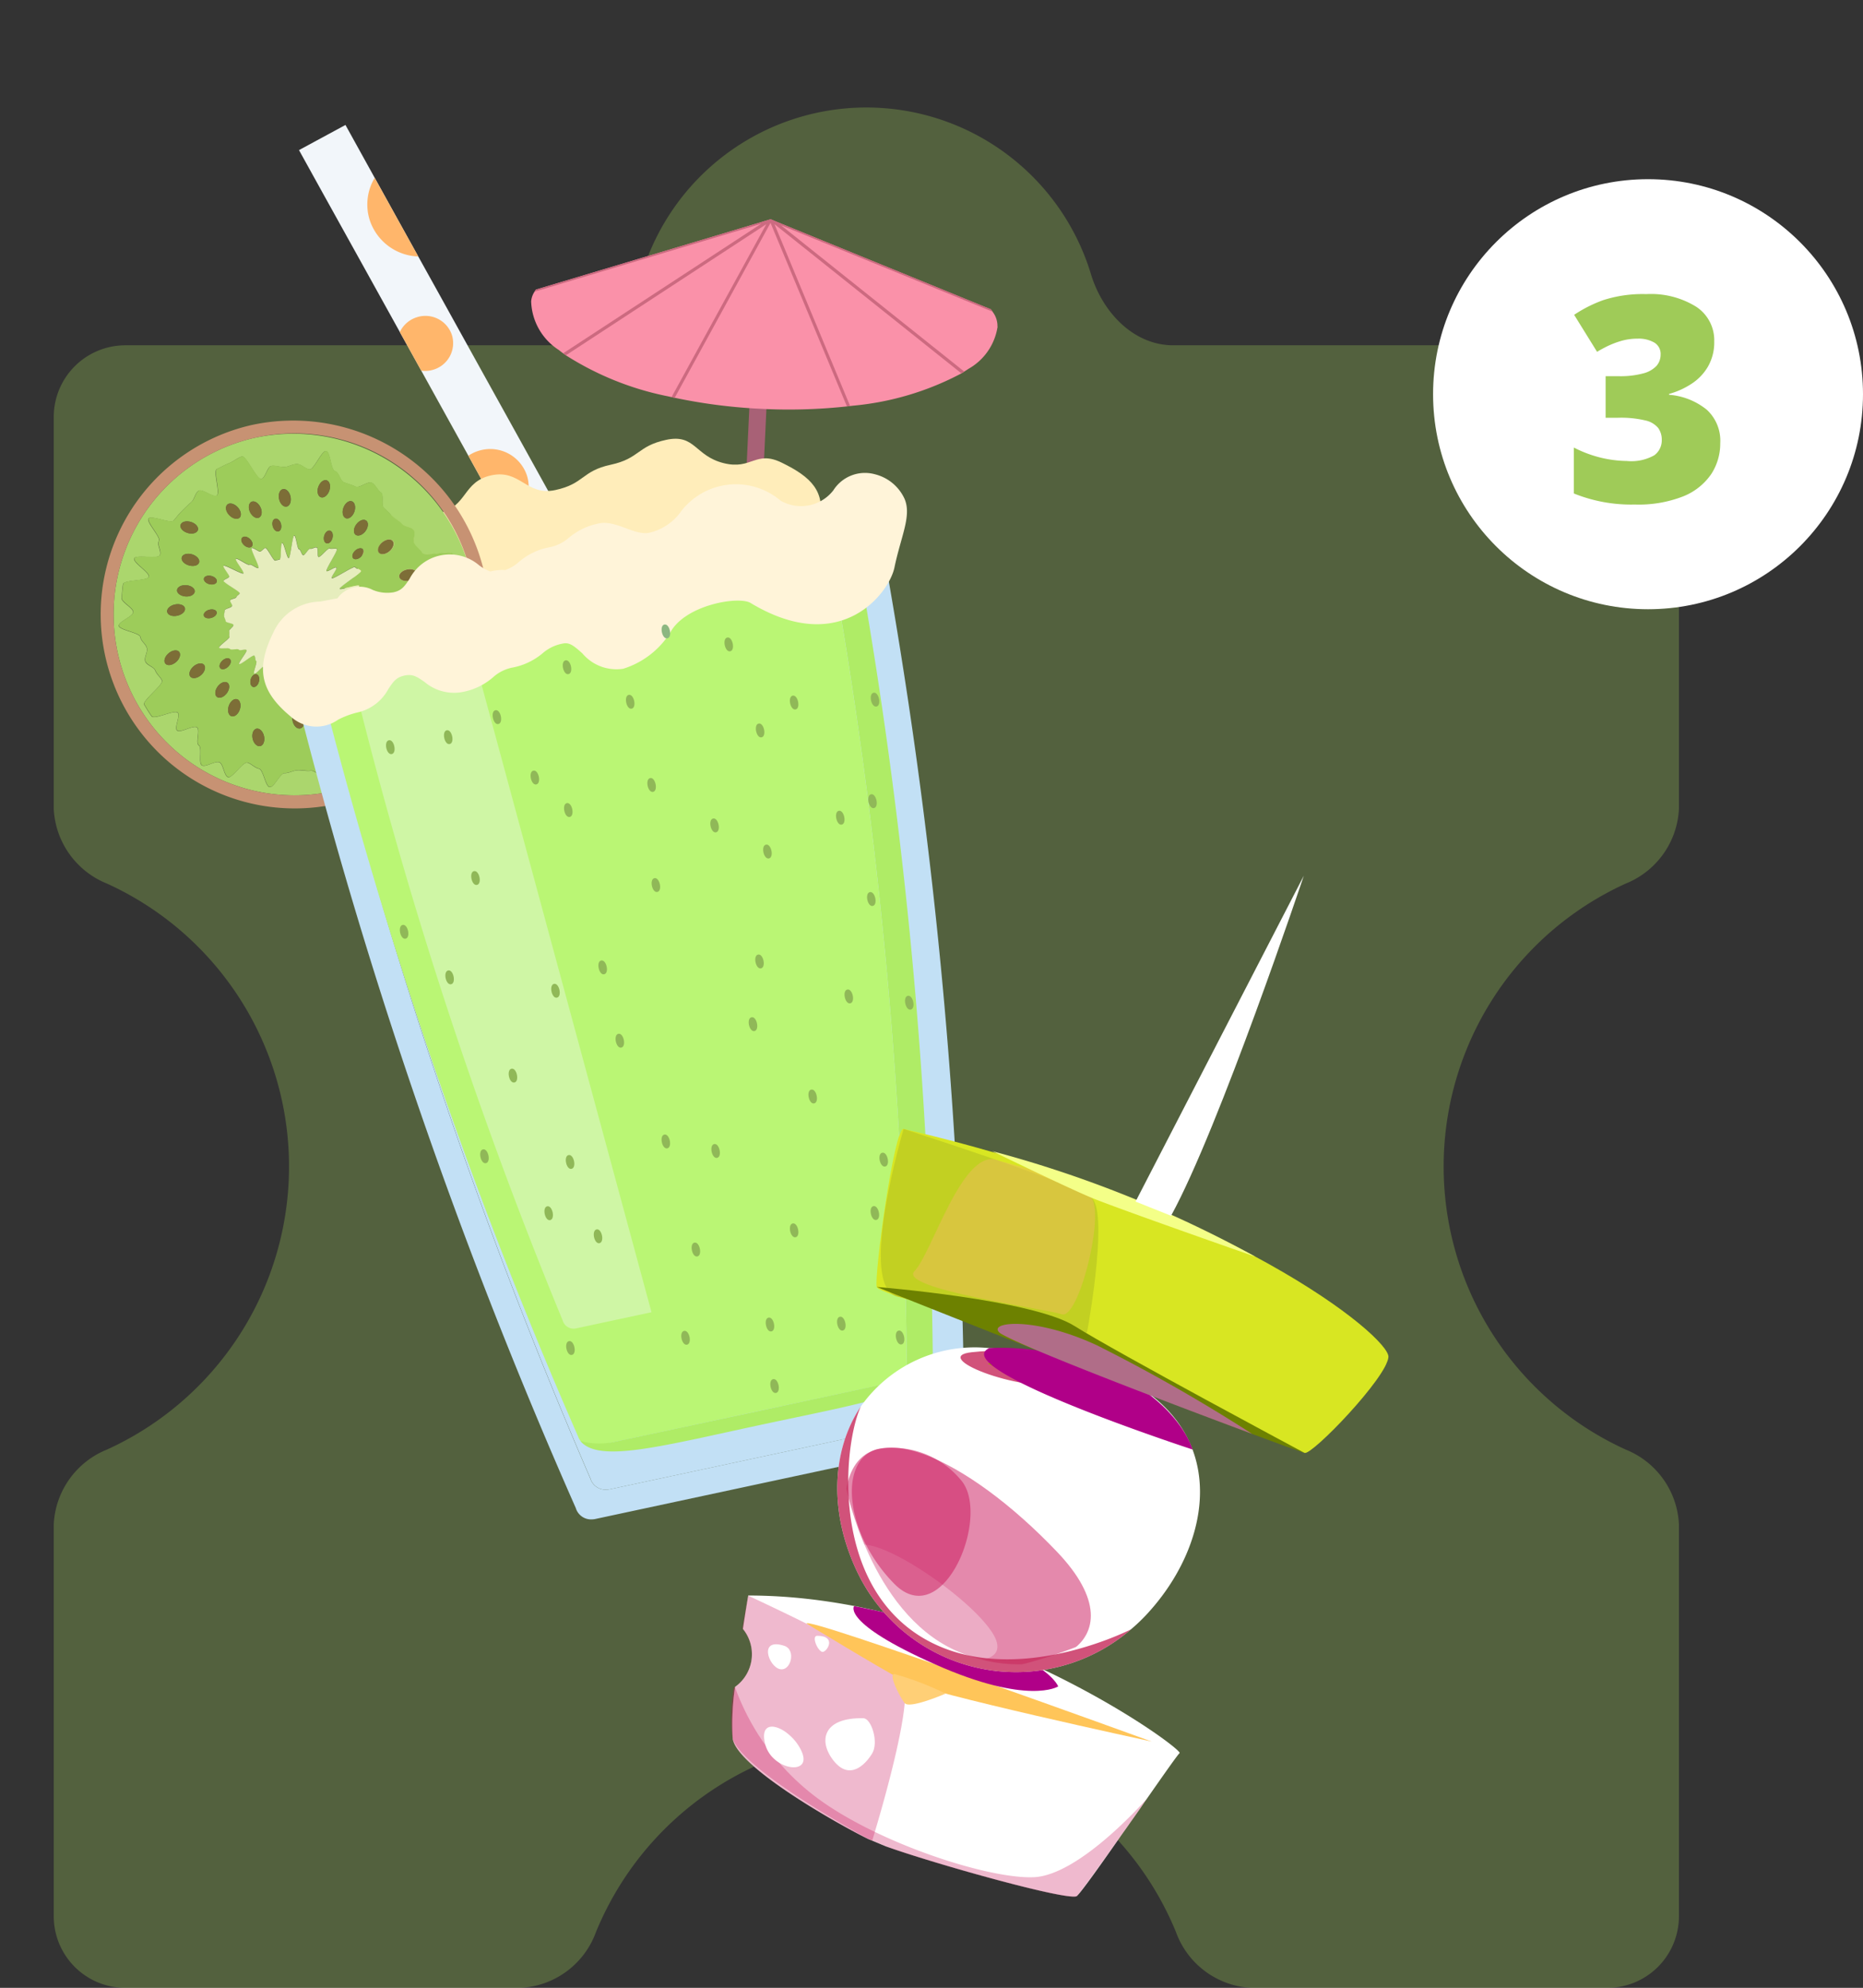 <svg xmlns="http://www.w3.org/2000/svg" xmlns:xlink="http://www.w3.org/1999/xlink" width="104" height="110.94" viewBox="0 0 104 110.94">
  <rect x="0" y="0" width="104" height="110.94" fill="#333333" stroke="none"/>
  <defs>
    <clipPath id="clip-path">
      <rect id="Rectangle_133" data-name="Rectangle 133" width="53" height="79" transform="translate(83.375 11.103) rotate(-12.092)" fill="#fff"/>
    </clipPath>
    <clipPath id="clip-path-2">
      <rect id="Rectangle_134" data-name="Rectangle 134" width="30" height="59" transform="matrix(0.923, 0.384, -0.384, 0.923, 142.058, 43)" fill="#fff"/>
    </clipPath>
  </defs>
  <g id="Group_25149_2_" data-name="Group 25149 (2)" transform="translate(-83.375)">
    <path id="Path_7546" data-name="Path 7546" d="M177.1,85.067a4.743,4.743,0,0,0-2.977-4.171,17.353,17.353,0,0,1,0-31.582,4.743,4.743,0,0,0,2.977-4.171V23.27a4,4,0,0,0-4-4H148.873c-2.209,0-3.939-1.83-4.588-3.942a13.1,13.1,0,0,0-25.091,0c-.648,2.112-2.379,3.942-4.588,3.942H90.375a4,4,0,0,0-4,4V45.143a4.743,4.743,0,0,0,2.977,4.171,17.353,17.353,0,0,1,0,31.582,4.743,4.743,0,0,0-2.977,4.171V106.94a4,4,0,0,0,4,4H112.43a4.732,4.732,0,0,0,4.216-3.121,17.5,17.5,0,0,1,32.374,0,4.729,4.729,0,0,0,4.215,3.121H173.1a4,4,0,0,0,4-4Z" fill="#9fcb58" fill-rule="evenodd" opacity="0.3"/>
    <g id="Group_4523" data-name="Group 4523">
      <circle id="Ellipse_33" data-name="Ellipse 33" cx="12" cy="12" r="12" transform="translate(163.375 10)" fill="#fff"/>
    </g>
    <path id="Path_7547" data-name="Path 7547" d="M179.07,19.055a2.713,2.713,0,0,1-.351,1.406,2.855,2.855,0,0,1-.922.961,4.377,4.377,0,0,1-1.25.563v.047a3.8,3.8,0,0,1,2.109.836,2.349,2.349,0,0,1,.75,1.867,3.119,3.119,0,0,1-.5,1.719,3.446,3.446,0,0,1-1.554,1.242,6.824,6.824,0,0,1-2.711.461,8.549,8.549,0,0,1-3.407-.617V24.977a6.759,6.759,0,0,0,1.524.57,6.521,6.521,0,0,0,1.437.18,2.611,2.611,0,0,0,1.532-.32,1.031,1.031,0,0,0,.414-.859,1.108,1.108,0,0,0-.2-.664,1.286,1.286,0,0,0-.726-.422,5.854,5.854,0,0,0-1.508-.148h-.7v-2.32h.719a4.868,4.868,0,0,0,1.382-.156,1.543,1.543,0,0,0,.743-.422.952.952,0,0,0,.226-.625.737.737,0,0,0-.351-.672,1.746,1.746,0,0,0-.93-.219,3.25,3.25,0,0,0-.969.141,4.978,4.978,0,0,0-.789.313q-.336.172-.508.281L171.25,17.57a7.428,7.428,0,0,1,1.625-.82,7.165,7.165,0,0,1,2.406-.336,4.784,4.784,0,0,1,2.774.7A2.23,2.23,0,0,1,179.07,19.055Z" fill="#9fcb58"/>
    <g id="Group_4524" data-name="Group 4524" clip-path="url(#clip-path)">
      <path id="Path_7549" data-name="Path 7549" d="M122.449,42.678l-.946-1.7-1.578-2.847-.933-1.684-.017-.033L116.6,32.119,114.2,27.8l-2.394-4.321-1.624-2.928-2.394-4.322-1.064-1.915-1.333-2.405-1.1-1.987-1.631-2.948-1.611.871-.983.532,1.324,2.392,2.4,4.324,1.908,3.442.489.879.705,1.273.916,1.656,1.714,3.093.679,1.228,1.376,2.483,1.023,1.841,2.392,4.318,2.516,4.533,1.162,2.1,1.189,2.146.986-.534,1.248-.676Z" fill="#f2f6fa"/>
      <path id="Path_7550" data-name="Path 7550" d="M112.8,26.568a2.155,2.155,0,0,0-2.694-1.412,2.079,2.079,0,0,0-.585.277l.68,1.229,1.375,2.482A2.136,2.136,0,0,0,112.8,26.568Z" fill="#ffb66b"/>
      <path id="Path_7551" data-name="Path 7551" d="M106.725,14.312l-1.333-2.4-1.1-1.987A2.893,2.893,0,0,0,104,12.237a2.953,2.953,0,0,0,2.719,2.076Z" fill="#ffb66b"/>
      <path id="Path_7552" data-name="Path 7552" d="M108.609,18.718a1.556,1.556,0,0,0-1.942-1.02,1.574,1.574,0,0,0-.973.835l.489.879.705,1.273a1.524,1.524,0,0,0,.669-.05A1.546,1.546,0,0,0,108.609,18.718Z" fill="#ffb66b"/>
      <path id="Path_7553" data-name="Path 7553" d="M125.655,13.187,124.073,46.9l.955.036,1.582-33.716Z" fill="#a86176"/>
      <path id="Path_7554" data-name="Path 7554" d="M129.138,29.049c-.291,1.577-1.709-.2-3.229.122s-1.559.148-3.079.474-1.554.17-3.075.5-1.557.156-3.079.482-1.147,2.071-2.668,2.4-1.807-1.007-3.327-.681-1.487.487-3.009.813-1.5.427-3.023.754-1.322,1.778-2.237.457c-.95-1.371.107-.887.822-2.378s.129-1.9,1.409-2.909c1.312-1.032,1.6-.1,3.222-.449s1.319-1.759,2.941-2.107,1.948,1.17,3.57.822,1.468-1.064,3.09-1.412,1.474-1.042,3.1-1.39,1.585.895,3.206,1.3c1.58.394,1.771-.743,3.245-.025,1.668.812,2.426,1.6,2.124,3.236Z" fill="#ffedba"/>
      <path id="Path_7555" data-name="Path 7555" d="M97.519,24.451a10.1,10.1,0,1,0,12.173,7.719A10.2,10.2,0,0,0,97.519,24.451Zm11.53,10.31c-.01.243-1.217.391-1.247.63s1.286.694,1.236.929-.98.285-1.05.516.795.8.706,1.027-.527.362-.635.58-.8.145-.926.353.335.807.192,1.005-.546.24-.7.426-.675.053-.849.226.216.965.029,1.123-.877-.279-1.077-.137-.526.055-.738.181-.514-.008-.736.1-.31.4-.541.486-.444.1-.682.17-.261.928-.5.98-.574-.373-.816-.341-.485-.038-.728-.026-.481.169-.725.161-.591.808-.833.78-.36-.979-.6-1.026-.416-.275-.65-.342-.852.9-1.08.811-.258-.724-.479-.828-.765.292-.976.17.024-.979-.176-1.117.09-.848-.1-1-.937.338-1.111.169.2-.806.036-.989-1.308.4-1.452.205-.294-.447-.42-.655,1.1-1.131.994-1.348-.286-.326-.376-.552-.487-.289-.558-.522.141-.486.09-.725-.334-.389-.365-.626-1.192-.39-1.2-.629.791-.517.8-.757-.675-.557-.645-.8.034-.539.083-.774,1.365-.171,1.434-.4-.9-.8-.815-1.029,1.323.045,1.43-.172-.177-.593-.052-.8-.72-1.058-.577-1.257,1.245.3,1.4.118.289-.361.463-.534.328-.328.515-.486.21-.5.41-.641.806.389,1.018.263-.213-1.369.008-1.477.473-.245.7-.335.466-.3.7-.366.832,1.3,1.075,1.252.336-.7.577-.731.477.076.72.064.469-.172.713-.164.444.269.686.3.691-1.074.931-1.027.255,1.052.489,1.119.285.548.513.634.415.129.635.233.705-.332.915-.211.306.4.5.537-.007.724.181.879.3.289.472.459.359.237.519.42.51.151.654.346-.079.56.048.767.329.295.438.513,1.611-.178,1.7.047.015.564.085.8-.087.559-.036.8-.578.595-.547.832,1.077.406,1.088.646-.189.537-.2.777Z" fill="#abd66d"/>
      <path id="Path_7556" data-name="Path 7556" d="M97.365,23.733a10.834,10.834,0,1,0,13.058,8.28A10.947,10.947,0,0,0,97.365,23.733ZM101.75,44.2a10.1,10.1,0,1,1,7.942-12.029A10.205,10.205,0,0,1,101.75,44.2Z" fill="#c79273"/>
      <path id="Path_7557" data-name="Path 7557" d="M108.16,33.338c-.031-.237.6-.594.547-.832s.1-.569.036-.8,0-.574-.086-.8-1.594.168-1.7-.047-.312-.307-.437-.513.094-.573-.049-.767-.5-.164-.654-.346-.345-.251-.518-.42-.285-.3-.472-.459.019-.74-.181-.879-.294-.416-.5-.537-.694.315-.915.211-.406-.147-.635-.233-.277-.567-.513-.634-.249-1.071-.49-1.119-.685,1.055-.93,1.027-.439-.288-.686-.3-.466.152-.713.164-.475-.1-.72-.064-.335.679-.577.731-.842-1.322-1.075-1.253-.476.278-.7.366-.484.228-.7.335.2,1.352-.008,1.477-.819-.4-1.018-.263-.223.484-.41.641-.343.314-.516.486-.3.348-.463.534-1.261-.315-1.4-.117.7,1.048.577,1.256.16.583.052.8-1.341-.054-1.43.172.885.8.815,1.029-1.384.165-1.434.4-.054.534-.084.774.655.553.645.8-.812.514-.8.757,1.171.388,1.2.629.314.388.365.626-.16.5-.09.725.469.3.558.523.269.337.376.552-1.119,1.143-.994,1.348.278.46.42.655,1.294-.387,1.452-.205-.21.821-.036.989.924-.323,1.111-.168-.1.864.1,1-.035.995.176,1.117.754-.274.976-.17.249.742.479.828.844-.879,1.08-.811.409.294.65.342.355,1,.6,1.026.587-.788.834-.78.478-.148.725-.161.482.059.727.026.574.393.817.342.269-.91.5-.98.455-.081.682-.17.322-.379.541-.486.526.024.736-.1.539-.039.738-.181.89.294,1.076.137-.2-.952-.028-1.123.691-.041.849-.226.563-.229.705-.426-.317-.8-.192-1.005.817-.135.926-.353.545-.354.635-.58-.777-.795-.706-1.027,1-.278,1.05-.516-1.266-.689-1.236-.929,1.236-.387,1.246-.63.21-.535.2-.777-1.056-.4-1.087-.646ZM104.7,30.28c.209-.186.475-.229.6-.1s.048.387-.16.572-.475.229-.594.1S104.488,30.465,104.7,30.28Zm-.887-1.23c.144.1.131.36-.028.581s-.4.319-.549.219-.131-.359.029-.581S103.666,28.95,103.809,29.049Zm.316,4.419c.2-.057.386,0,.422.123s-.094.271-.291.328-.386,0-.423-.122.1-.271.292-.328Zm-.6-2.4c-.147.142-.34.182-.432.09s-.048-.282.1-.423.341-.182.433-.09S103.671,30.931,103.524,31.073Zm-.985-2.718c.086-.262.3-.431.467-.378s.239.31.151.572-.3.431-.467.378S102.451,28.617,102.539,28.355Zm-1.4-1.171c.087-.262.3-.431.467-.377s.239.309.152.572-.3.431-.467.378S101.053,27.446,101.14,27.184Zm.329,2.732c.05-.2.194-.33.322-.3s.191.214.141.41-.194.33-.322.3S101.42,30.112,101.469,29.916Zm-2.3-2.616c.176-.038.365.149.423.418s-.038.517-.214.555-.365-.149-.423-.419S98.989,27.338,99.165,27.3Zm-.432,1.652c.128-.033.272.1.323.294s-.012.38-.14.413-.272-.1-.322-.294S98.606,28.985,98.733,28.952ZM97.418,28c.16-.073.383.066.5.311s.076.5-.084.575-.383-.066-.5-.311S97.257,28.077,97.418,28Zm-.09,2.08c.147.139.192.328.1.421s-.285.057-.432-.082S96.8,30.1,96.9,30s.285-.057.432.082Zm-1.261-1.925c.134-.119.394-.051.581.153s.23.465.1.584-.394.051-.581-.153S95.933,28.278,96.067,28.159Zm-.884,3.989c.2.053.328.2.292.323s-.224.183-.422.13-.328-.2-.292-.323.224-.183.422-.13Zm-.428,2.214c-.036-.124.094-.271.291-.328s.386,0,.423.122-.094.271-.292.328S94.791,34.486,94.755,34.362Zm1.024,2.518c.147-.142.34-.182.432-.09s.048.282-.1.423-.34.182-.432.09S95.631,37.021,95.778,36.88Zm-2.321-7.593c.056-.168.317-.237.583-.153s.437.288.38.457-.317.237-.583.153S93.4,29.455,93.457,29.287Zm.067,1.809c.056-.168.317-.237.583-.153s.437.288.38.457-.317.237-.583.153S93.469,31.264,93.525,31.1Zm-.317,5.85c-.208.185-.475.229-.594.1s-.049-.387.16-.572.475-.229.594-.1S93.416,36.76,93.207,36.946Zm-.5-2.788c-.037-.173.155-.36.429-.419s.526.034.563.206-.155.36-.429.419S92.749,34.331,92.712,34.158Zm1.893,3.516c-.209.185-.475.229-.594.1s-.049-.387.16-.572.475-.229.594-.1S94.813,37.488,94.605,37.674Zm-.881-4.386c-.273-.024-.481-.183-.464-.356s.252-.294.525-.27.481.183.464.356S94,33.311,93.724,33.287ZM95.493,38.9c-.143-.1-.131-.36.029-.581s.4-.319.548-.219.131.36-.029.581S95.636,39,95.493,38.9Zm1.27.694c-.087.262-.3.431-.467.377s-.239-.309-.151-.572.3-.431.467-.377S96.85,39.336,96.763,39.6ZM97.9,41.64c-.176.038-.365-.15-.423-.418s.038-.517.214-.555.365.15.423.418S98.08,41.6,97.9,41.64Zm-.072-3.6c-.05.2-.194.33-.321.3s-.191-.214-.141-.41.194-.33.322-.3S97.882,37.841,97.832,38.037Zm2.3,2.616c-.176.038-.365-.149-.422-.418s.038-.517.214-.555.365.15.423.419S100.312,40.616,100.136,40.653ZM100.569,39c-.128.033-.272-.1-.323-.294s.012-.38.14-.413.271.1.322.294S100.7,38.969,100.569,39Zm1.315.948c-.16.073-.383-.066-.5-.311s-.076-.5.085-.575.383.066.5.311S102.044,39.876,101.884,39.949Zm.09-2.081c-.147-.139-.192-.328-.1-.422s.285-.057.432.082.192.328.1.422S102.121,38.008,101.974,37.868Zm1.261,1.925c-.134.119-.394.051-.581-.153s-.23-.465-.1-.584.394-.051.581.153S103.369,39.675,103.235,39.794Zm-.086-4.6c-.03.1-.646-.033-.684.063s.561.427.514.52-.008.229-.062.318-.687-.221-.748-.136.924.96.857,1.038-.827-.438-.9-.365.476.833.4.9-.884-.758-.97-.7.118.517.027.571.044.559-.051.6-.712-1.107-.811-1.069-.067.272-.168.3-.169-.008-.272.014.01,1.337-.093,1.35-.322-1.17-.426-1.164-.173.1-.277.1-.239.476-.342.464-.059-.77-.161-.79-.43.889-.53.861,0-.627-.1-.663-.113-.186-.207-.23-.479.46-.569.408.191-.649.106-.708-.028-.23-.107-.3-.766.541-.84.469.473-.7.405-.778-.367.063-.428-.021-.446.047-.5-.042-.552.025-.6-.068.621-.521.583-.617.011-.207-.019-.306.258-.248.236-.349-.422-.111-.434-.212-.084-.193-.088-.294.035-.2.038-.3.4-.154.411-.256-.126-.195-.105-.3.318-.1.348-.194.142-.113.181-.208-.947-.611-.9-.7.257-.127.31-.216-.372-.533-.312-.616,1.043.5,1.11.423-.5-.736-.422-.81.678.394.758.327.411.24.5.179-.464-1.056-.375-1.109.4.237.491.191.167-.162.265-.2.455.74.556.709.145-.039.249-.061.035-.915.138-.928.263.854.367.849.2-1.263.307-1.259.164.755.268.767.133.306.235.326.294-.388.394-.359.263-.1.36-.067.007.482.1.527.533-.529.623-.477.318-.028.4.031-.657,1.165-.577,1.231.474-.264.549-.192-.319.515-.251.593,1.227-.7,1.288-.617.28.129.334.217-1.231.9-1.184.99,1.042-.254,1.08-.158-.624.425-.6.524.13.144.152.246.224.149.237.25.257.18.262.282-.367.2-.371.3.021.185.008.286,1.01.388.989.488-.925.018-.954.116Zm.671.314s.006-.008.007-.013,0-.009,0-.014c.033-.116.2-.171.383-.135.007,0,.014,0,.022,0l.008,0h.009c.007,0,.013.006.02.008.18.048.3.169.28.287,0,0-.006.008-.007.013s0,.01,0,.014c-.033.116-.2.171-.382.135-.008,0-.014,0-.022,0l-.009,0h-.009c-.007,0-.012-.006-.02-.008-.179-.048-.3-.169-.279-.287Zm1.671,3.435c-.055.168-.316.237-.582.153s-.437-.288-.381-.457.317-.237.583-.153S105.548,38.774,105.491,38.943Zm.286-2.085c-.056.168-.317.237-.583.153s-.436-.288-.38-.457.316-.237.583-.153S105.833,36.689,105.777,36.858Zm-.26-1.567c-.274-.024-.481-.183-.464-.356s.252-.294.525-.269.481.183.464.356S105.79,35.315,105.517,35.291Zm.644-1.077c-.274.059-.526-.034-.563-.206s.156-.36.429-.419.526.034.563.207S106.435,34.155,106.161,34.214Zm.065-1.806c-.274.059-.526-.034-.563-.206s.155-.36.429-.419.526.034.563.206S106.5,32.35,106.226,32.408Z" fill="#9dcc5a"/>
      <path id="Path_7558" data-name="Path 7558" d="M104.1,35.079c.022-.1-1-.386-.988-.488s-.013-.183-.009-.286.375-.2.371-.3-.248-.179-.261-.282-.216-.149-.238-.25-.122-.149-.151-.246.632-.429.594-.524-1.035.25-1.08.158,1.238-.9,1.184-.99-.273-.134-.334-.217-1.22.695-1.288.617.325-.522.251-.593-.469.257-.549.192.663-1.172.577-1.231-.314.022-.4-.031-.528.522-.623.477,0-.49-.1-.527-.26.1-.361.067-.292.38-.394.359-.131-.314-.235-.326-.162-.764-.268-.767-.2,1.254-.307,1.259-.263-.863-.367-.849-.035.906-.138.928-.149.032-.248.061-.46-.747-.557-.709-.171.155-.264.2-.4-.244-.491-.191.459,1.049.374,1.109-.417-.246-.5-.179-.685-.4-.758-.327.49.73.422.81-1.049-.507-1.11-.423.365.528.312.616-.264.123-.31.216.939.608.9.7-.151.109-.181.208-.327.092-.348.194.118.193.105.3-.407.152-.411.256-.043.2-.038.3.076.192.088.294.413.111.435.212-.266.252-.236.349-.019.211.019.306-.628.525-.582.617.545-.02.6.068.439-.041.5.042.36-.057.428.021-.479.706-.405.778.76-.535.84-.469.022.237.107.3-.2.656-.106.708.475-.453.569-.408.11.194.207.23,0,.635.1.663.428-.881.53-.861.057.778.161.79.237-.468.342-.465.173-.095.277-.1.321,1.178.426,1.164-.01-1.328.093-1.35.173.016.272-.014.072-.264.169-.3.717,1.114.811,1.069-.038-.552.051-.6-.112-.51-.028-.571.89.765.97.7-.471-.827-.4-.9.834.444.9.365-.917-.955-.857-1.038.7.225.749.136.016-.224.062-.318-.553-.424-.515-.52.654.036.684-.063.933-.014.955-.116Z" fill="#e6edbd"/>
      <path id="Path_7559" data-name="Path 7559" d="M105.4,36.4c-.267-.084-.528-.015-.583.153s.114.373.38.457.527.015.583-.153S105.663,36.486,105.4,36.4Z" fill="#7d6e37"/>
      <path id="Path_7560" data-name="Path 7560" d="M105.111,38.487c-.266-.083-.527-.015-.583.153s.115.373.381.457.527.015.582-.153S105.377,38.571,105.111,38.487Z" fill="#7d6e37"/>
      <path id="Path_7561" data-name="Path 7561" d="M106.027,33.588c-.274.059-.466.246-.429.419s.29.265.563.206.466-.246.429-.419S106.3,33.529,106.027,33.588Z" fill="#7d6e37"/>
      <path id="Path_7562" data-name="Path 7562" d="M106.226,32.408c.274-.059.466-.246.429-.419s-.289-.265-.563-.206-.466.246-.429.419S105.952,32.467,106.226,32.408Z" fill="#7d6e37"/>
      <path id="Path_7563" data-name="Path 7563" d="M104.1,35.8l.02.008h.009l.009,0c.008,0,.014,0,.022,0,.182.036.349-.018.382-.135,0,0,0-.01,0-.014s0-.008.006-.013c.025-.118-.1-.24-.279-.287-.007,0-.013-.007-.02-.008h-.009l-.009,0h-.021c-.183-.036-.35.019-.383.135,0,0,0,.01,0,.014s-.006.008-.007.013c-.024.118.1.24.28.287Z" fill="#7d6e37"/>
      <path id="Path_7564" data-name="Path 7564" d="M105.578,34.666c-.273-.024-.508.1-.525.27s.191.332.464.356.508-.1.525-.27S105.851,34.69,105.578,34.666Z" fill="#7d6e37"/>
      <path id="Path_7565" data-name="Path 7565" d="M103.833,33.8c.036.124.225.179.423.122s.328-.2.291-.328-.225-.179-.422-.123-.328.2-.292.328Z" fill="#7d6e37"/>
      <path id="Path_7566" data-name="Path 7566" d="M105.132,30.754c.208-.185.28-.441.16-.572s-.386-.087-.6.1-.28.441-.16.572S104.923,30.94,105.132,30.754Z" fill="#7d6e37"/>
      <path id="Path_7567" data-name="Path 7567" d="M103.158,28.549c.087-.262.019-.518-.151-.572s-.38.115-.468.378-.019.518.152.572S103.071,28.812,103.158,28.549Z" fill="#7d6e37"/>
      <path id="Path_7568" data-name="Path 7568" d="M101.759,27.378c.087-.262.019-.518-.152-.572s-.379.115-.467.377-.019.518.152.572S101.672,27.641,101.759,27.378Z" fill="#7d6e37"/>
      <path id="Path_7569" data-name="Path 7569" d="M103.624,30.65c-.092-.092-.286-.052-.433.09s-.191.332-.1.423.285.052.432-.09S103.715,30.741,103.624,30.65Z" fill="#7d6e37"/>
      <path id="Path_7570" data-name="Path 7570" d="M103.232,29.85c.143.1.389,0,.548-.219s.172-.481.029-.581-.39,0-.549.219S103.088,29.75,103.232,29.85Z" fill="#7d6e37"/>
      <path id="Path_7571" data-name="Path 7571" d="M101.61,30.326c.128.031.272-.1.322-.3s-.013-.379-.141-.41-.272.1-.322.3S101.482,30.3,101.61,30.326Z" fill="#7d6e37"/>
      <path id="Path_7572" data-name="Path 7572" d="M99.374,28.274c.176-.038.272-.286.214-.555s-.247-.456-.423-.419-.272.286-.214.555S99.2,28.312,99.374,28.274Z" fill="#7d6e37"/>
      <path id="Path_7573" data-name="Path 7573" d="M96.743,28.9c.134-.119.091-.38-.1-.584s-.447-.272-.581-.153-.091.38.1.584S96.609,29.015,96.743,28.9Z" fill="#7d6e37"/>
      <path id="Path_7574" data-name="Path 7574" d="M98.916,29.659c.128-.033.19-.218.14-.413s-.195-.326-.323-.294-.19.217-.14.412S98.788,29.691,98.916,29.659Z" fill="#7d6e37"/>
      <path id="Path_7575" data-name="Path 7575" d="M97.83,28.891c.16-.073.2-.331.084-.575s-.336-.384-.5-.311-.2.331-.084.575S97.67,28.964,97.83,28.891Z" fill="#7d6e37"/>
      <path id="Path_7576" data-name="Path 7576" d="M96.895,30c-.092.094-.047.283.1.422s.341.176.432.082.047-.283-.1-.421S96.986,29.91,96.9,30Z" fill="#7d6e37"/>
      <path id="Path_7577" data-name="Path 7577" d="M93.905,31.552c.266.083.527.015.583-.153s-.114-.373-.38-.457-.527-.015-.583.153S93.639,31.468,93.905,31.552Z" fill="#7d6e37"/>
      <path id="Path_7578" data-name="Path 7578" d="M93.838,29.743c.266.084.527.015.583-.153s-.114-.373-.38-.457-.527-.015-.583.153S93.572,29.659,93.838,29.743Z" fill="#7d6e37"/>
      <path id="Path_7579" data-name="Path 7579" d="M93.7,33.945c-.037-.173-.289-.265-.563-.206s-.466.246-.429.419.289.265.563.206S93.741,34.118,93.7,33.945Z" fill="#7d6e37"/>
      <path id="Path_7580" data-name="Path 7580" d="M94.761,32.279c-.036.125.1.27.292.323s.386,0,.422-.129-.1-.27-.292-.323-.386,0-.422.13Z" fill="#7d6e37"/>
      <path id="Path_7581" data-name="Path 7581" d="M93.785,32.662c-.273-.023-.508.1-.525.27s.191.332.464.356.508-.1.526-.27S94.058,32.686,93.785,32.662Z" fill="#7d6e37"/>
      <path id="Path_7582" data-name="Path 7582" d="M95.468,34.157c-.036-.124-.225-.179-.423-.122s-.328.2-.291.328.225.179.422.122S95.5,34.282,95.468,34.157Z" fill="#7d6e37"/>
      <path id="Path_7583" data-name="Path 7583" d="M94.17,37.2c-.208.186-.28.441-.16.572s.386.087.594-.1.28-.441.16-.572S94.379,37.014,94.17,37.2Z" fill="#7d6e37"/>
      <path id="Path_7584" data-name="Path 7584" d="M92.773,36.472c-.208.185-.28.441-.16.572s.386.087.594-.1.28-.441.16-.572S92.981,36.286,92.773,36.472Z" fill="#7d6e37"/>
      <path id="Path_7585" data-name="Path 7585" d="M96.144,39.4c-.087.262-.019.518.151.572s.38-.115.467-.377.019-.518-.151-.572S96.232,39.141,96.144,39.4Z" fill="#7d6e37"/>
      <path id="Path_7586" data-name="Path 7586" d="M95.679,37.3c.092.092.285.052.432-.09s.191-.331.1-.423-.285-.052-.432.09S95.587,37.211,95.679,37.3Z" fill="#7d6e37"/>
      <path id="Path_7587" data-name="Path 7587" d="M96.07,38.1c-.143-.1-.389,0-.548.219s-.172.481-.029.581.389,0,.548-.219S96.213,38.2,96.07,38.1Z" fill="#7d6e37"/>
      <path id="Path_7588" data-name="Path 7588" d="M97.691,37.627c-.128-.03-.272.1-.322.3s.013.379.141.41.272-.1.321-.3S97.819,37.658,97.691,37.627Z" fill="#7d6e37"/>
      <path id="Path_7589" data-name="Path 7589" d="M99.928,39.679c-.176.038-.272.286-.214.555s.247.456.423.418.272-.286.214-.555S100.1,39.642,99.928,39.679Z" fill="#7d6e37"/>
      <path id="Path_7590" data-name="Path 7590" d="M97.9,41.64c.176-.038.272-.286.214-.555s-.247-.456-.423-.419-.272.286-.214.555S97.729,41.678,97.9,41.64Z" fill="#7d6e37"/>
      <path id="Path_7591" data-name="Path 7591" d="M102.559,39.057c-.134.119-.092.38.1.584s.446.272.581.153.091-.38-.1-.584S102.693,38.937,102.559,39.057Z" fill="#7d6e37"/>
      <path id="Path_7592" data-name="Path 7592" d="M100.386,38.3c-.128.033-.19.217-.139.412s.194.326.322.294.19-.217.14-.412S100.514,38.262,100.386,38.3Z" fill="#7d6e37"/>
      <path id="Path_7593" data-name="Path 7593" d="M101.472,39.063c-.161.073-.2.331-.085.575s.337.384.5.311.2-.331.084-.575S101.632,38.989,101.472,39.063Z" fill="#7d6e37"/>
      <path id="Path_7594" data-name="Path 7594" d="M102.407,37.951c.091-.094.046-.283-.1-.422s-.341-.176-.432-.082-.047.283.1.422S102.315,38.044,102.407,37.951Z" fill="#7d6e37"/>
      <path id="Path_7595" data-name="Path 7595" d="M137.2,78.878c.007.217.01.433.013.648v.041a.882.882,0,0,1-.579.9.066.066,0,0,0-.026.009c-.04.013-.08.028-.121.037l-19.9,4.264c-.045.01-.088.011-.13.017a.05.05,0,0,0-.024,0,.889.889,0,0,1-.9-.587l-.012-.038A284.616,284.616,0,0,1,99.452,37.01c0-.022-.005-.043-.011-.069s-.008-.058-.011-.087a.646.646,0,0,1,0-.086.781.781,0,0,1,.007-.094.518.518,0,0,1,.02-.071.491.491,0,0,1,.026-.1.419.419,0,0,0,.027-.058,1.058,1.058,0,0,1,.057-.1A.2.2,0,0,1,99.6,36.3a1.128,1.128,0,0,1,.077-.1c.009-.009.027-.02.04-.034.033-.03.063-.055.1-.08l.055-.034c.035-.019.066-.037.106-.056s.091-.031.135-.044c.015,0,.033-.011.049-.014l.622-.133a283.937,283.937,0,0,0,15.544,46.706l.013.038a.889.889,0,0,0,.9.587.052.052,0,0,1,.024,0c.042-.005.084-.007.13-.017l19.8-4.243Z" fill="#c2e0f5"/>
      <path id="Path_7596" data-name="Path 7596" d="M132.541,29.92A284.44,284.44,0,0,1,137.2,78.878l-19.8,4.242c-.045.01-.088.012-.13.017a.046.046,0,0,0-.023,0,.89.89,0,0,1-.9-.587l-.012-.038a283.958,283.958,0,0,1-15.544-46.706l30.673-6.572c.015,0,.035,0,.046-.006.05-.007.1-.014.146-.017l.115.009.069.008c.041.01.079.02.121.034a.272.272,0,0,0,.05.015.96.96,0,0,1,.111.058.46.46,0,0,1,.049.027.537.537,0,0,1,.089.07c.015.015.033.027.048.042a.551.551,0,0,1,.068.078c.015.019.032.038.047.057s.032.056.045.083a.458.458,0,0,1,.059.162.526.526,0,0,1,.022.066Z" fill="#c2e0f5"/>
      <path id="Path_7597" data-name="Path 7597" d="M131.032,29.881a268.962,268.962,0,0,1,4.417,46.03l0,.036a.807.807,0,0,1-.53.822.044.044,0,0,1-.021.008c-.035.012-.075.023-.111.031l-1.453.311c.036-.008.075-.02.111-.031a.044.044,0,0,0,.021-.008.807.807,0,0,0,.53-.823l0-.036a268.956,268.956,0,0,0-4.417-46.03.375.375,0,0,0-.016-.056c-.01-.024-.016-.053-.024-.077a.545.545,0,0,0-.033-.068.3.3,0,0,0-.044-.077.407.407,0,0,0-.038-.055c-.02-.021-.041-.048-.065-.072a.311.311,0,0,0-.042-.036.608.608,0,0,0-.059-.047l1.453-.311a.608.608,0,0,1,.059.047.412.412,0,0,1,.042.036c.024.025.045.05.065.072a.4.4,0,0,1,.038.055.277.277,0,0,1,.043.077.335.335,0,0,1,.033.068c.009.024.016.053.024.077a.285.285,0,0,1,.016.056Z" fill="#afec66"/>
      <path id="Path_7598" data-name="Path 7598" d="M129.578,30.193a268.861,268.861,0,0,1,4.417,46.03l0,.036a.808.808,0,0,1-.531.823.044.044,0,0,1-.021.008,1.081,1.081,0,0,1-.111.031L116.61,80.7c-.036.008-.077.012-.114.017a.041.041,0,0,1-.023,0,.8.8,0,0,1-.821-.533l-.014-.034a268.437,268.437,0,0,1-14.825-43.8c0-.018,0-.036-.009-.058a.723.723,0,0,1-.009-.08.375.375,0,0,1,0-.075,1.746,1.746,0,0,1,.024-.155c.008-.032.017-.06.026-.092s.02-.034.027-.051a.474.474,0,0,1,.035-.067L129.257,29.7a.735.735,0,0,1,.059.047.31.31,0,0,1,.042.036c.024.025.045.05.065.072a.514.514,0,0,1,.038.055.276.276,0,0,1,.043.077.4.4,0,0,1,.034.068c.009.024.015.053.023.077a.393.393,0,0,1,.017.056Z" fill="#baf674"/>
      <path id="Path_7599" data-name="Path 7599" d="M102.957,36.647c-.01.018-.015.036-.024.053a.408.408,0,0,0-.019.044.577.577,0,0,0-.017.075.558.558,0,0,0-.01.055c0,.024,0,.047-.006.072s0,.043,0,.063.006.046.01.069,0,.033.006.049a248.914,248.914,0,0,0,11.876,36.534l.012.031a.638.638,0,0,0,.623.459.043.043,0,0,0,.019,0,.469.469,0,0,0,.085-.011l4.232-.907L109.457,35.255l-6.5,1.393Z" fill="#cff6a5"/>
      <path id="Path_7600" data-name="Path 7600" d="M133.866,27.829a2.476,2.476,0,0,0-1.657-1.363,2.09,2.09,0,0,0-2.314.9,2.287,2.287,0,0,1-2.942.577,3.855,3.855,0,0,0-5.561.6,3.011,3.011,0,0,1-1.757,1.187c-.845.181-1.864-.724-2.832-.517a3.685,3.685,0,0,0-1.666.794,2.332,2.332,0,0,1-1.121.541,3.6,3.6,0,0,0-1.669.81,2.294,2.294,0,0,1-.769.455,2.568,2.568,0,0,0-.722.056l-.111.024a2.4,2.4,0,0,1-.623-.344,2.526,2.526,0,0,0-3.887.762c-.269.4-.43.647-.9.746a2.115,2.115,0,0,1-1.154-.135,1.535,1.535,0,0,0-1.969.471c-.174.029-.362.066-.545.1-.146.029-.289.057-.418.08A2.924,2.924,0,0,0,98.634,35.3c-.993,2.014-.727,3.289.983,4.7a2.11,2.11,0,0,0,2.636.163,4.777,4.777,0,0,1,1.071-.4,2.591,2.591,0,0,0,1.734-1.316c.269-.4.43-.647.9-.746s.7.073,1.115.356a2.545,2.545,0,0,0,2.153.556,3.6,3.6,0,0,0,1.669-.811A2.257,2.257,0,0,1,112,37.253a3.675,3.675,0,0,0,1.665-.794,2.336,2.336,0,0,1,1.121-.541c.364-.078.59.088,1.1.547a2.482,2.482,0,0,0,2.275.858,4.776,4.776,0,0,0,2.63-2.023c.837-1.548,3.82-2.048,4.483-1.65,5.065,3.05,7.743-.578,8.032-1.976C133.666,29.932,134.283,28.779,133.866,27.829Z" fill="#fff4d9"/>
      <path id="Path_7601" data-name="Path 7601" d="M120.629,35.624c.3-.063.13-.833-.165-.77S120.334,35.687,120.629,35.624Z" fill="#8cb781"/>
      <path id="Path_7602" data-name="Path 7602" d="M139.065,18.221a3.257,3.257,0,0,1-1.627,2.364c-.077.053-.155.1-.237.155-.053.035-.107.068-.16.1a16,16,0,0,1-6.035,1.8c-.06.007-.119.015-.179.021s-.118.015-.179.021a30.136,30.136,0,0,1-4.938.126,30.1,30.1,0,0,1-4.673-.609c-.06-.01-.117-.025-.177-.038s-.119-.024-.178-.039a16.656,16.656,0,0,1-5.718-2.294l-.154-.111c-.082-.06-.162-.122-.239-.184a3.348,3.348,0,0,1-1.545-2.711,1.13,1.13,0,0,1,.189-.543,1.192,1.192,0,0,1,.079-.118l12.83-3.842.155-.046.106-.032h.009l0,0,.115.046.205.085,11.972,4.89c.037.047.073.092.1.138a1.3,1.3,0,0,1,.271.822Z" fill="#fa91a9"/>
      <path id="Path_7603" data-name="Path 7603" d="M138.793,17.4c-.031-.047-.067-.091-.1-.139l-11.972-4.889-.325-.143-.267.088-12.83,3.842a.925.925,0,0,0-.078.118l12.647-3.789-11.052,7.227.153.111,11.181-7.312-5.284,9.644c.059.014.117.028.176.038l5.346-9.758,4.265,10.241c.061-.006.12-.013.178-.021l-4.222-10.149,10.437,8.33c.053-.031.106-.065.16-.1l-10.235-8.17,11.828,4.83Z" fill="#cc6a80"/>
      <path id="Path_7604" data-name="Path 7604" d="M123.242,63.849c-.294.063-.13.833.165.77S123.538,63.785,123.242,63.849Z" fill="#90b858"/>
      <path id="Path_7605" data-name="Path 7605" d="M119.834,44.193c.294-.063.13-.833-.165-.77S119.538,44.256,119.834,44.193Z" fill="#90b858"/>
      <path id="Path_7606" data-name="Path 7606" d="M122.139,69.35c-.294.063-.13.833.165.77S122.435,69.286,122.139,69.35Z" fill="#90b858"/>
      <path id="Path_7607" data-name="Path 7607" d="M111.031,39.637c-.295.063-.13.833.165.77S111.326,39.573,111.031,39.637Z" fill="#90b858"/>
      <path id="Path_7608" data-name="Path 7608" d="M117.1,54.374c.3-.063.13-.833-.165-.77S116.808,54.437,117.1,54.374Z" fill="#90b858"/>
      <path id="Path_7609" data-name="Path 7609" d="M123.183,45.68c-.295.063-.131.833.165.77S123.478,45.616,123.183,45.68Z" fill="#90b858"/>
      <path id="Path_7610" data-name="Path 7610" d="M121.563,74.275c-.3.063-.13.833.165.77S121.858,74.212,121.563,74.275Z" fill="#90b858"/>
      <path id="Path_7611" data-name="Path 7611" d="M130.258,73.485c-.294.063-.13.834.166.77S130.554,73.422,130.258,73.485Z" fill="#90b858"/>
      <path id="Path_7612" data-name="Path 7612" d="M125.692,53.273c-.294.063-.13.833.165.77S125.987,53.21,125.692,53.273Z" fill="#90b858"/>
      <path id="Path_7613" data-name="Path 7613" d="M130.2,45.25c-.294.063-.13.833.165.77S130.494,45.187,130.2,45.25Z" fill="#90b858"/>
      <path id="Path_7614" data-name="Path 7614" d="M114.467,55.678c-.294.063-.459-.707-.165-.77S114.762,55.615,114.467,55.678Z" fill="#90b858"/>
      <path id="Path_7615" data-name="Path 7615" d="M108.558,54.929c-.3.064-.459-.707-.165-.77S108.852,54.866,108.558,54.929Z" fill="#90b858"/>
      <path id="Path_7616" data-name="Path 7616" d="M112.093,60.413c-.3.063-.46-.707-.165-.77S112.387,60.35,112.093,60.413Z" fill="#90b858"/>
      <path id="Path_7617" data-name="Path 7617" d="M115.28,65.232c-.294.063-.459-.707-.165-.77S115.577,65.168,115.28,65.232Z" fill="#90b858"/>
      <path id="Path_7618" data-name="Path 7618" d="M114.087,68.092c-.294.063-.459-.707-.165-.77S114.382,68.029,114.087,68.092Z" fill="#90b858"/>
      <path id="Path_7619" data-name="Path 7619" d="M116.84,69.379c-.294.063-.458-.7-.164-.767S117.135,69.316,116.84,69.379Z" fill="#90b858"/>
      <path id="Path_7620" data-name="Path 7620" d="M131.933,49.788c-.294.063-.13.833.165.77S132.228,49.725,131.933,49.788Z" fill="#90b858"/>
      <path id="Path_7621" data-name="Path 7621" d="M130.675,55.224c-.295.063-.131.833.165.77S130.97,55.161,130.675,55.224Z" fill="#90b858"/>
      <path id="Path_7622" data-name="Path 7622" d="M120.461,63.318c-.294.063-.13.833.165.77S120.757,63.255,120.461,63.318Z" fill="#90b858"/>
      <path id="Path_7623" data-name="Path 7623" d="M134.051,55.575c-.294.063-.13.833.165.77S134.347,55.511,134.051,55.575Z" fill="#90b858"/>
      <path id="Path_7624" data-name="Path 7624" d="M123.974,35.578c-.295.063-.131.833.165.77S124.269,35.515,123.974,35.578Z" fill="#90b858"/>
      <path id="Path_7625" data-name="Path 7625" d="M132,44.328c-.295.063-.13.833.165.77S132.293,44.265,132,44.328Z" fill="#90b858"/>
      <path id="Path_7626" data-name="Path 7626" d="M125.725,40.38c-.294.063-.13.833.165.77S126.02,40.317,125.725,40.38Z" fill="#90b858"/>
      <path id="Path_7627" data-name="Path 7627" d="M115.182,45.592c.294-.063.13-.833-.165-.77S114.887,45.656,115.182,45.592Z" fill="#90b858"/>
      <path id="Path_7628" data-name="Path 7628" d="M119.907,49.009c-.295.063-.131.833.165.77S120.2,48.946,119.907,49.009Z" fill="#90b858"/>
      <path id="Path_7629" data-name="Path 7629" d="M126.135,47.138c-.3.063-.13.833.165.77S126.43,47.075,126.135,47.138Z" fill="#90b858"/>
      <path id="Path_7630" data-name="Path 7630" d="M132.131,67.313c-.295.063-.131.833.165.77S132.426,67.25,132.131,67.313Z" fill="#90b858"/>
      <path id="Path_7631" data-name="Path 7631" d="M105.851,51.618c-.294.063-.13.833.165.77S106.146,51.555,105.851,51.618Z" fill="#90b858"/>
      <path id="Path_7632" data-name="Path 7632" d="M108.479,41.525c-.294.063-.459-.707-.165-.77S108.773,41.462,108.479,41.525Z" fill="#90b858"/>
      <path id="Path_7633" data-name="Path 7633" d="M110,49.386c-.295.063-.46-.707-.165-.77S110.3,49.324,110,49.386Z" fill="#90b858"/>
      <path id="Path_7634" data-name="Path 7634" d="M105.247,42.083c-.3.064-.463-.706-.165-.77S105.542,42.02,105.247,42.083Z" fill="#90b858"/>
      <path id="Path_7635" data-name="Path 7635" d="M110.337,64.145c-.295.063-.131.833.165.77S110.632,64.082,110.337,64.145Z" fill="#90b858"/>
      <path id="Path_7636" data-name="Path 7636" d="M115.11,37.622c.295-.063.131-.833-.165-.77S114.815,37.685,115.11,37.622Z" fill="#90b858"/>
      <path id="Path_7637" data-name="Path 7637" d="M113.15,43.008c-.295.063-.131.833.165.77S113.445,42.944,113.15,43.008Z" fill="#90b858"/>
      <path id="Path_7638" data-name="Path 7638" d="M127.624,38.823c-.295.063-.13.833.165.77S127.919,38.759,127.624,38.823Z" fill="#90b858"/>
      <path id="Path_7639" data-name="Path 7639" d="M132.141,38.661c-.3.063-.13.833.165.77S132.436,38.6,132.141,38.661Z" fill="#90b858"/>
      <path id="Path_7640" data-name="Path 7640" d="M118.638,39.55c.295-.063.13-.833-.165-.77S118.343,39.614,118.638,39.55Z" fill="#90b858"/>
      <path id="Path_7641" data-name="Path 7641" d="M118.059,58.465c.295-.063.13-.833-.165-.77S117.764,58.528,118.059,58.465Z" fill="#90b858"/>
      <path id="Path_7642" data-name="Path 7642" d="M125.328,56.772c-.3.063-.13.833.165.77S125.623,56.709,125.328,56.772Z" fill="#90b858"/>
      <path id="Path_7643" data-name="Path 7643" d="M132.626,64.332c-.3.063-.13.833.165.77S132.921,64.269,132.626,64.332Z" fill="#90b858"/>
      <path id="Path_7644" data-name="Path 7644" d="M128.66,60.809c-.294.063-.13.833.165.77S128.956,60.745,128.66,60.809Z" fill="#90b858"/>
      <path id="Path_7645" data-name="Path 7645" d="M126.275,73.534c-.294.063-.13.833.165.77S126.571,73.47,126.275,73.534Z" fill="#90b858"/>
      <path id="Path_7646" data-name="Path 7646" d="M115.137,74.846c-.295.063-.131.833.165.77S115.432,74.782,115.137,74.846Z" fill="#90b858"/>
      <path id="Path_7647" data-name="Path 7647" d="M126.532,76.968c-.295.063-.13.833.165.77S126.827,76.9,126.532,76.968Z" fill="#90b858"/>
      <path id="Path_7648" data-name="Path 7648" d="M133.539,74.259c-.295.063-.131.833.165.77S133.834,74.2,133.539,74.259Z" fill="#90b858"/>
      <path id="Path_7649" data-name="Path 7649" d="M127.625,68.278c-.294.063-.13.833.165.77S127.92,68.215,127.625,68.278Z" fill="#90b858"/>
      <path id="Path_7650" data-name="Path 7650" d="M133.585,77.061c-1.165.249-7.917,1.7-7.917,1.7l-7.919,1.689a3.982,3.982,0,0,1-1.969-.029c1,1.243,4.514.288,10.052-.9s9.2-1.769,9.6-3.312A4.411,4.411,0,0,1,133.585,77.061Z" fill="#afec66"/>
    </g>
    <g id="Group_4540" data-name="Group 4540" clip-path="url(#clip-path-2)">
      <path id="Path_7651" data-name="Path 7651" d="M133.818,63.006c-.528-.123-1.653,8.2-1.5,8.814s12.434,3.321,14.433,4.345,9.021,4.807,9.456,4.921,4.6-4.218,4.676-5.353-8.974-8.526-27.06-12.727Z" fill="#d8e622" fill-rule="evenodd"/>
      <path id="Path_7652" data-name="Path 7652" d="M133.818,63.006s9.574,3.071,10.488,3.837-.068,6.542-.238,7.454-8.319-1.383-10.595-1.934S133.818,63.006,133.818,63.006Z" fill="#c2d022" fill-rule="evenodd"/>
      <path id="Path_7653" data-name="Path 7653" d="M132.313,71.822s19.338,7.727,23.889,9.265c0,0-10.481-5.6-12.846-7.086s-11.042-2.178-11.042-2.178Z" fill="#6d8100" fill-rule="evenodd"/>
      <path id="Path_7654" data-name="Path 7654" d="M149.223,97.841c-.1.079-.843,1.139-1.768,2.462l0,0-.006.012-.013.013c0,.007-.01.015-.015.025s-.032.044-.045.065-.043.059-.064.089a.46.46,0,0,1-.037.053c-.028.042-.055.079-.083.122-.013.021-.03.044-.047.068l-.1.149c-.129.183-.279.4-.451.64-.047.069-.1.14-.148.21-.125.182-.259.37-.4.565-1.144,1.645-2.231,3.169-2.515,3.46a.4.4,0,0,0-.035.039c-.446.357-9.862-2.333-11.433-3.073s-7.554-4.078-7.788-5.723a14.556,14.556,0,0,1,.131-2.872,2.235,2.235,0,0,0,.441-3.238c.133-.888.247-1.571.286-1.789,0-.026.007-.043.009-.057a.08.08,0,0,1,0-.018c12.611,0,24.342,8.582,24.084,8.8Z" fill="#fff" fill-rule="evenodd"/>
      <g id="Group_4525" data-name="Group 4525" opacity="0.3">
        <path id="Path_7655" data-name="Path 7655" d="M132.058,102.743S124.9,98.9,124.27,97.02a9.237,9.237,0,0,1,.058-2.815c.026-.02.049-.036.073-.057a2.235,2.235,0,0,0,.441-3.237c-.016-.017-.022-.028-.029-.031l0,0c.146-.864.273-1.533.317-1.753,0-.026.007-.043.009-.057a.079.079,0,0,1,0-.018s7.888,3.63,8.626,4.724c.627.927-1.027,6.7-1.554,8.46-.093.325-.153.513-.153.513Z" fill="#ca1359" fill-rule="evenodd"/>
      </g>
      <g id="Group_4526" data-name="Group 4526" opacity="0.3">
        <path id="Path_7656" data-name="Path 7656" d="M147.455,100.305a.05.05,0,0,1-.01.014.288.288,0,0,0-.028.039.478.478,0,0,0-.046.065.936.936,0,0,0-.063.088.628.628,0,0,1-.037.053c-.028.043-.056.08-.084.122a.641.641,0,0,1-.047.068l-.1.149c-.13.184-.28.4-.452.641-.047.068-.1.14-.147.21-.125.181-.259.37-.4.565-.994,1.408-2.2,3.1-2.549,3.5-.446.357-9.862-2.333-11.433-3.073s-7.554-4.078-7.788-5.723a14.557,14.557,0,0,1,.131-2.873,13.367,13.367,0,0,0,4.338,6c3.318,2.6,9.735,4.727,12.351,4.614,2.494-.112,6.015-4.054,6.341-4.421a.215.215,0,0,0,.019-.026l.005,0Z" fill="#ca1359" fill-rule="evenodd"/>
      </g>
      <path id="Path_7657" data-name="Path 7657" d="M128.4,90.61c-.154-.475,19.263,6.582,19.263,6.582s-12.539-2.7-13.9-3.422S128.4,90.61,128.4,90.61Z" fill="#ffc559" fill-rule="evenodd"/>
      <g id="Group_4527" data-name="Group 4527">
        <path id="Path_7658" data-name="Path 7658" d="M136.866,102.509c.015-.573.919-.579,1.112-.246s-.4.662-.8.672-.313-.427-.313-.427Z" fill="#fff" fill-rule="evenodd"/>
        <path id="Path_7659" data-name="Path 7659" d="M139.552,97.426c-.272.272.029,1.075.479.561S139.756,97.221,139.552,97.426Z" fill="#fff" fill-rule="evenodd"/>
        <path id="Path_7660" data-name="Path 7660" d="M144.4,97.829c-1.536.13-2.02,1.207-1.051,2.523a1.581,1.581,0,0,0,2.912-.269c.525-1.262-1.152-2.316-1.861-2.256Z" fill="#fff" fill-rule="evenodd"/>
        <path id="Path_7661" data-name="Path 7661" d="M131.58,95.892c-2.295-.054-2.537,1.3-1.655,2.389s1.744.22,2.133-.414-.043-1.963-.48-1.974Z" fill="#fff" fill-rule="evenodd"/>
        <path id="Path_7662" data-name="Path 7662" d="M127.155,91.85c-1.451-.469-.876,1.147-.253,1.3S127.839,92.072,127.155,91.85Z" fill="#fff" fill-rule="evenodd"/>
        <path id="Path_7663" data-name="Path 7663" d="M129,91.29c-.364,0,.05.907.3.9S130.1,91.3,129,91.29Z" fill="#fff" fill-rule="evenodd"/>
        <path id="Path_7664" data-name="Path 7664" d="M126.1,97.374c-.475-1.736,1.425-.993,2.03.38S126.49,98.8,126.1,97.374Z" fill="#fff" fill-rule="evenodd"/>
      </g>
      <g id="Group_4528" data-name="Group 4528">
        <path id="Path_7665" data-name="Path 7665" d="M131.054,89.633s-.726.918,4.5,3.242,6.892,1.242,6.892,1.242S141.687,91.715,131.054,89.633Z" fill="#b00088" fill-rule="evenodd"/>
      </g>
      <path id="Path_7666" data-name="Path 7666" d="M147.467,90.01a10.165,10.165,0,0,1-.956.921,9.822,9.822,0,0,1-15.235-3.109c-1.65-3.376-1.487-6.884.158-9.336a7.779,7.779,0,0,1,7.164-3.25c13.663.64,13.648,9.537,8.869,14.773Z" fill="#fff" fill-rule="evenodd"/>
      <g id="Group_4529" data-name="Group 4529" opacity="0.8">
        <path id="Path_7667" data-name="Path 7667" d="M137.628,75.465c-2.372.251,2.5,2.209,5.258,1.819S142.481,74.953,137.628,75.465Z" fill="#c52759" fill-rule="evenodd"/>
      </g>
      <g id="Group_4530" data-name="Group 4530" opacity="0.5">
        <path id="Path_7668" data-name="Path 7668" d="M130.625,83.08c.8-4.59,6.777-1.708,11.767,3.534s-1.023,7.644-5.722,5.476-6.045-9.011-6.045-9.011Z" fill="#ca1359" fill-rule="evenodd"/>
      </g>
      <path id="Path_7669" data-name="Path 7669" d="M131.289,87.806c-2-4.262,6.317,1.066,7.6,3.517S133.661,92.868,131.289,87.806Z" fill="#fff" fill-rule="evenodd" opacity="0.3"/>
      <g id="Group_4531" data-name="Group 4531" opacity="0.2">
        <path id="Path_7670" data-name="Path 7670" d="M144.245,87.281c-1.478.166,1.318,1.424.075,3.656s2.308.729,3.816-2.234S145.227,87.17,144.245,87.281Z" fill="#fff" fill-rule="evenodd"/>
      </g>
      <g id="Group_4532" data-name="Group 4532" opacity="0.5">
        <path id="Path_7671" data-name="Path 7671" d="M134.139,76.475c-4.123,2.176,7.23,9.156,11.2,9.367s5.072-5.694,2.1-7.513-2.286-.313-6.835-.762S136.017,75.484,134.139,76.475Z" fill="#fff" fill-rule="evenodd"/>
      </g>
      <g id="Group_4533" data-name="Group 4533">
        <path id="Path_7672" data-name="Path 7672" d="M138.9,93.241a27.523,27.523,0,0,0,4.543-1.324C145.295,91.122,144.785,93.1,138.9,93.241Z" fill="#fff" fill-rule="evenodd"/>
      </g>
      <path id="Path_7673" data-name="Path 7673" d="M144.532,80.564c-.915.022-.943,1.52.164,1.729C145.543,82.453,145.82,80.533,144.532,80.564Z" fill="#fff" fill-rule="evenodd"/>
      <g id="Group_4534" data-name="Group 4534" opacity="0.8">
        <path id="Path_7674" data-name="Path 7674" d="M146.511,90.931a9.822,9.822,0,0,1-15.235-3.109c-1.65-3.376-1.487-6.884.158-9.336-.944,2.006-1.749,9.577,3.226,12.776C139.571,94.419,146.32,91.029,146.511,90.931Z" fill="#c52759" fill-rule="evenodd"/>
      </g>
      <g id="Group_4535" data-name="Group 4535">
        <path id="Path_7675" data-name="Path 7675" d="M133.972,77.125c-.808,1.136.111,1.75.988.781S134.412,76.506,133.972,77.125Z" fill="#fff" fill-rule="evenodd"/>
      </g>
      <g id="Group_4536" data-name="Group 4536" opacity="0.5">
        <path id="Path_7676" data-name="Path 7676" d="M132.349,80.879c-2.179.578-1.837,4.673.938,7.5s5.494-3.942,3.68-5.837A4.915,4.915,0,0,0,132.349,80.879Z" fill="#ca1359" fill-rule="evenodd"/>
      </g>
      <path id="Path_7677" data-name="Path 7677" d="M138.53,76.1a5.249,5.249,0,0,1,3.071-.231C142.777,76.347,142.828,78.24,138.53,76.1Z" fill="#9f9b00" fill-rule="evenodd"/>
      <path id="Path_7678" data-name="Path 7678" d="M139.346,76.175a3.036,3.036,0,0,1,1.715-.077c.91.24.705.511.705.511s-.786.513-2.419-.434Z" fill="#e5bd00" fill-rule="evenodd"/>
      <path id="Path_7679" data-name="Path 7679" d="M133.32,93.429c-.394-.067.282,1.277.559,1.619s2.285-.531,2.285-.531A16.728,16.728,0,0,0,133.32,93.429Z" fill="#ffcf76" fill-rule="evenodd"/>
      <g id="Group_4537" data-name="Group 4537" opacity="0.5">
        <path id="Path_7680" data-name="Path 7680" d="M139.152,64.787c-1.988-.941-3.743,5.159-4.725,6.149s7.292,2.1,8.223,2.411,2.394-5.488,1.656-6.5S139.152,64.787,139.152,64.787Z" fill="#edbb59" fill-rule="evenodd"/>
      </g>
      <g id="Group_4538" data-name="Group 4538">
        <path id="Path_7681" data-name="Path 7681" d="M138.6,75.236c-2.437,1.159,11.349,5.659,11.349,5.659s-.716-2.57-4.479-4.28a14.523,14.523,0,0,0-6.871-1.38Z" fill="#b00088" fill-rule="evenodd"/>
      </g>
      <g id="Group_4539" data-name="Group 4539">
        <path id="Path_7682" data-name="Path 7682" d="M139.229,74.417c-.86-.634,1.816-1,5.394.668a92.942,92.942,0,0,1,8.65,4.938S140.965,75.463,139.229,74.417Z" fill="#b06d88" fill-rule="evenodd"/>
      </g>
      <path id="Path_7683" data-name="Path 7683" d="M138.765,64.243s4.084,1.994,5.541,2.6,9.152,3.293,9.152,3.293A65.431,65.431,0,0,0,138.765,64.243Z" fill="#f4ff88" fill-rule="evenodd"/>
      <path id="Path_7684" data-name="Path 7684" d="M146.766,67.059l9.393-18.186s-4.723,14.086-7.411,18.977Z" fill="#fff" fill-rule="evenodd"/>
    </g>
  </g>
</svg>
